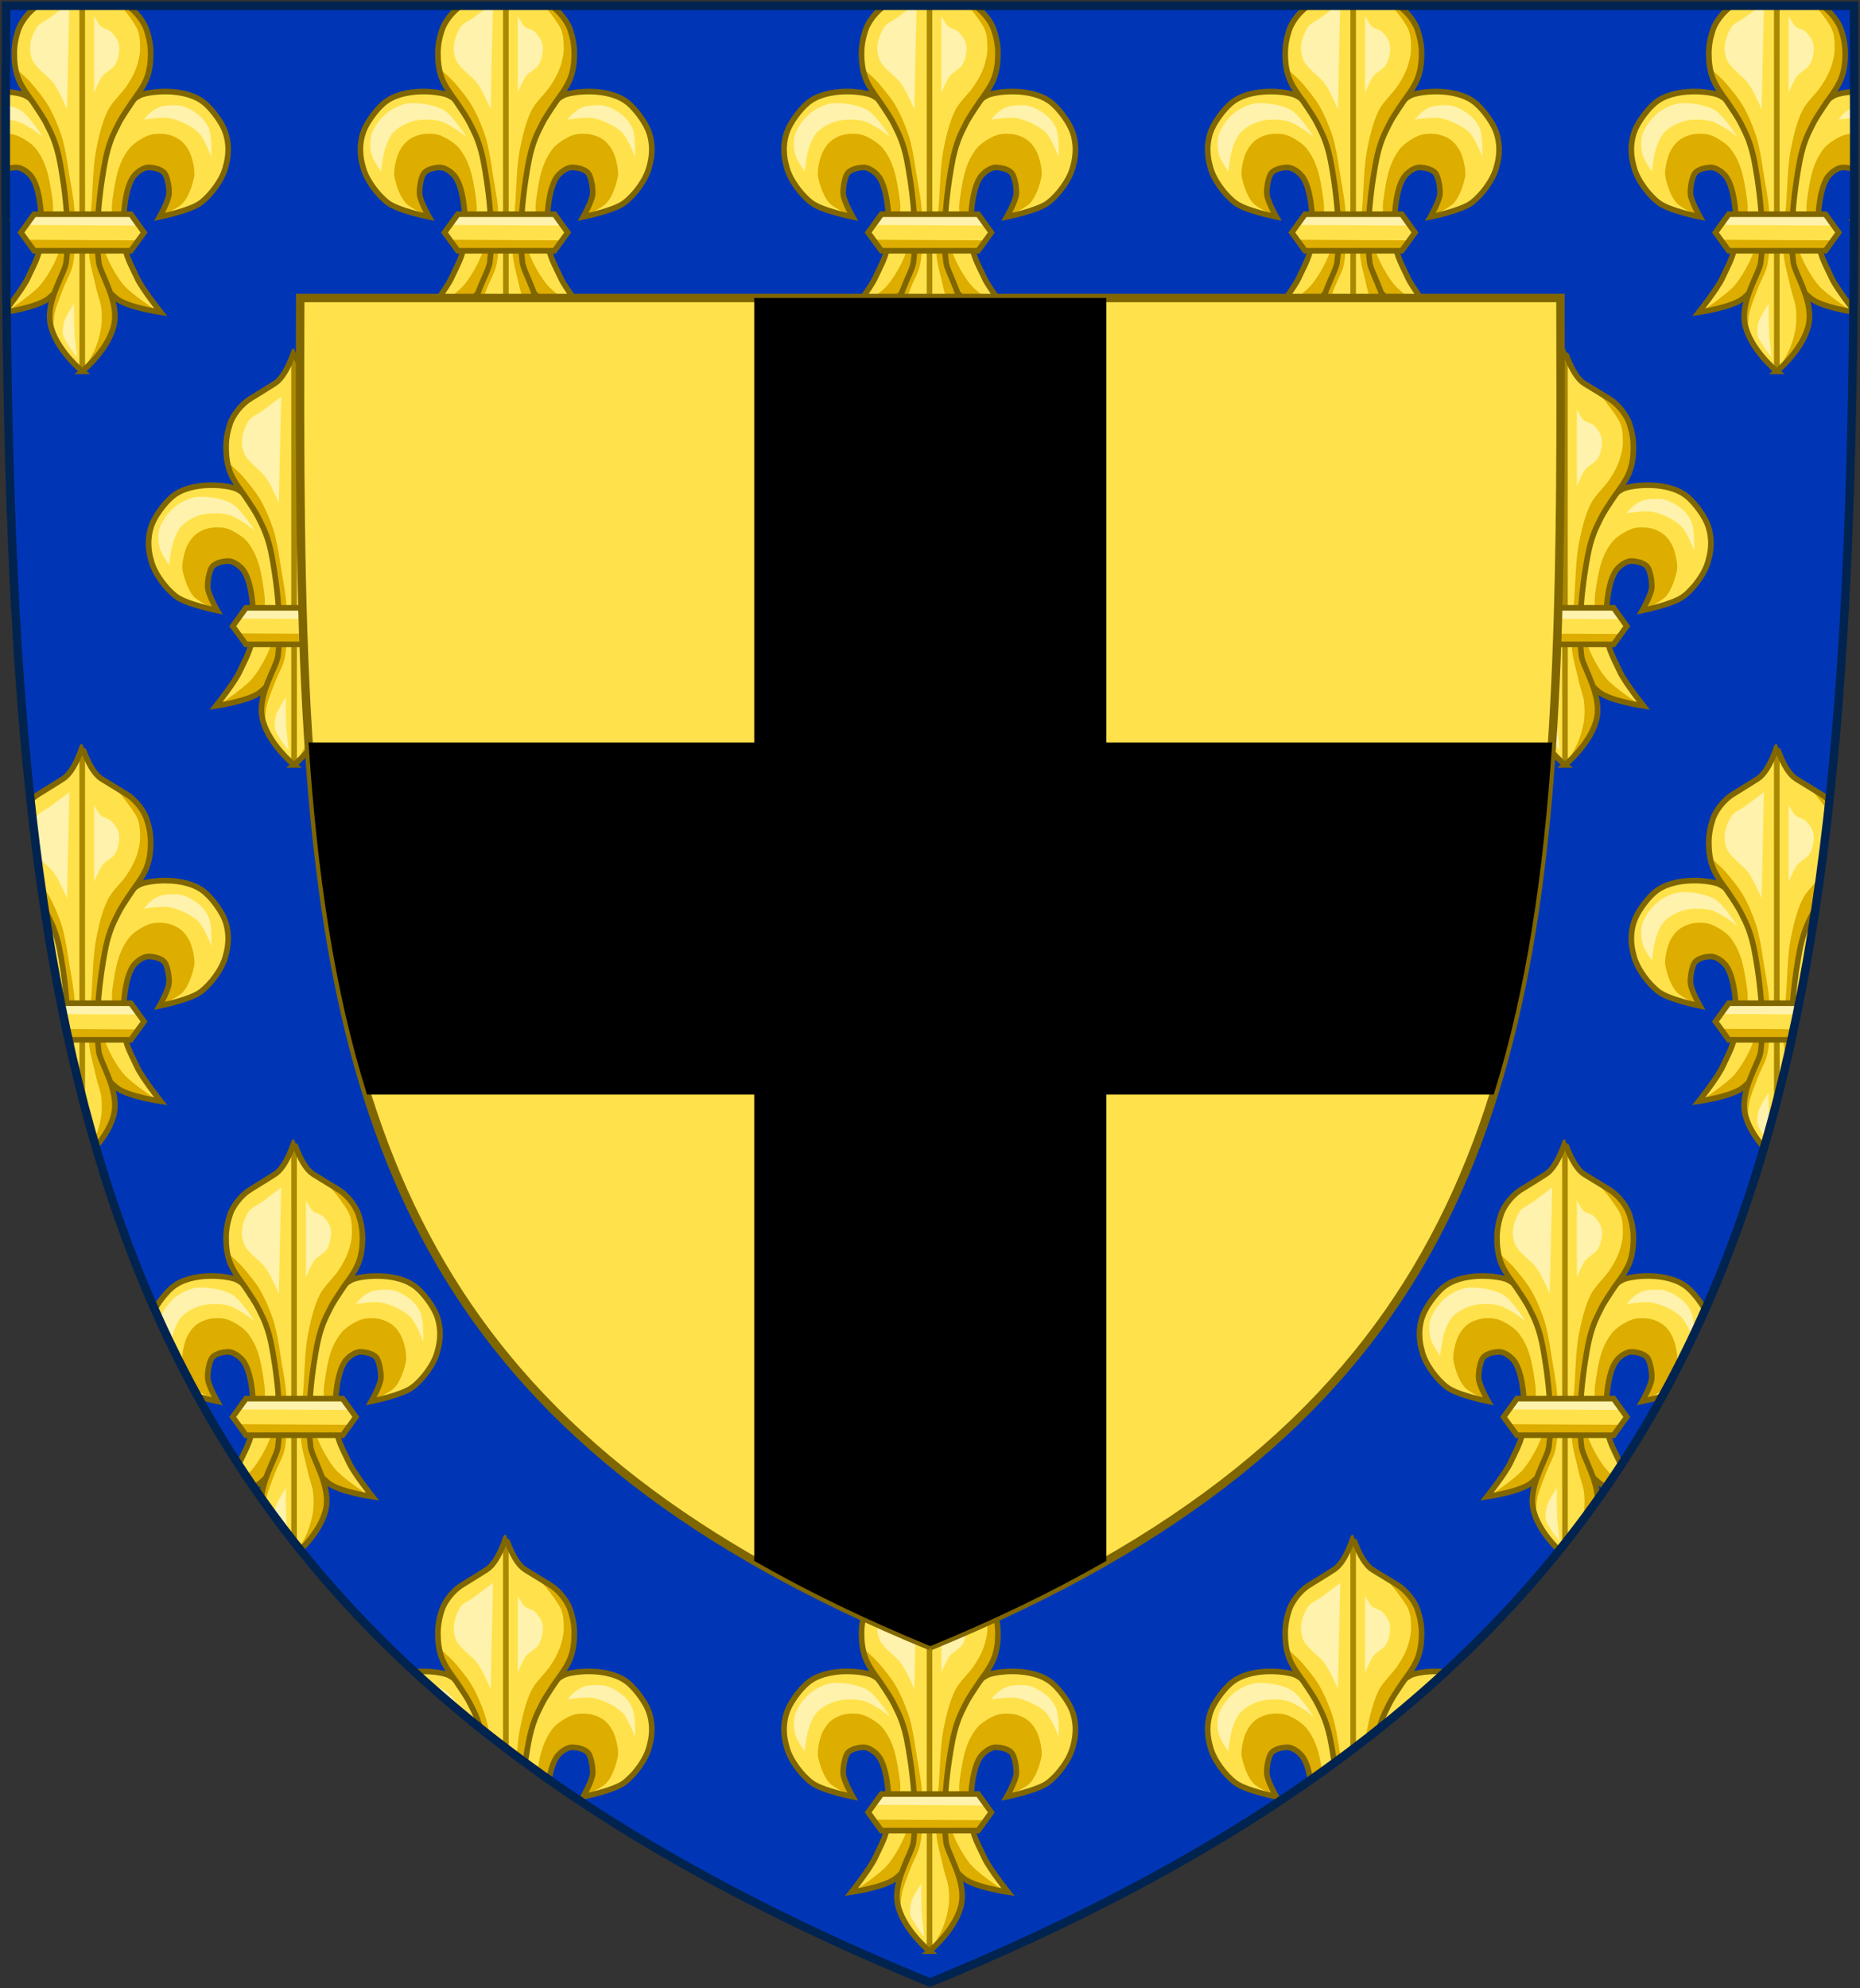 <?xml version="1.0" encoding="UTF-8" standalone="no"?>
<!-- Created with Inkscape (http://www.inkscape.org/) -->

<svg
   xmlns:dc="http://purl.org/dc/elements/1.1/"
   xmlns:cc="http://creativecommons.org/ns#"
   xmlns:rdf="http://www.w3.org/1999/02/22-rdf-syntax-ns#"
   xmlns:svg="http://www.w3.org/2000/svg"
   xmlns="http://www.w3.org/2000/svg"
   xmlns:xlink="http://www.w3.org/1999/xlink"
   xmlns:sodipodi="http://sodipodi.sourceforge.net/DTD/sodipodi-0.dtd"
   xmlns:inkscape="http://www.inkscape.org/namespaces/inkscape"
   width="331.395"
   height="354.253"
   id="svg5271"
   version="1.1"
   inkscape:version="0.48.2 r9819"
   sodipodi:docname="rais2.svg">
  <rect width="100%" height="100%" fill="#333333" stroke="none"/>
  <defs
     id="defs5273">
    <clipPath
       clipPathUnits="userSpaceOnUse"
       id="clipPath10828">
      <path
         sodipodi:nodetypes="ccccc"
         d="M 651.269,915.679 C 531.723,866.575 529.772,789.736 530.25,656.758 l 121.019,10e-6 121.019,-10e-6 c 0.479,132.977 -1.473,209.817 -121.019,258.921 z"
         style="fill:#0036b6;fill-opacity:1;fill-rule:evenodd;stroke:none;stroke-width:2.063;marker:none;visibility:visible;display:inline;overflow:visible;enable-background:accumulate"
         id="path10830"
         inkscape:connector-curvature="0" />
    </clipPath>
  </defs>
  <sodipodi:namedview
     id="base"
     pagecolor="#ffffff"
     bordercolor="#666666"
     borderopacity="1.0"
     inkscape:pageopacity="0.0"
     inkscape:pageshadow="2"
     inkscape:zoom="1.033461"
     inkscape:cx="190.04204"
     inkscape:cy="135.77218"
     inkscape:document-units="px"
     inkscape:current-layer="layer1"
     showgrid="false"
     fit-margin-top="0"
     fit-margin-left="0"
     fit-margin-right="0"
     fit-margin-bottom="0"
     inkscape:window-width="1366"
     inkscape:window-height="745"
     inkscape:window-x="-8"
     inkscape:window-y="-8"
     inkscape:window-maximized="1" />
  <g
     inkscape:label="Calque 1"
     inkscape:groupmode="layer"
     id="layer1"
     transform="translate(-206.775,-226.664)">
    <path
       inkscape:connector-curvature="0"
       id="path5776-7-9"
       style="fill:#0036b6;fill-opacity:1;fill-rule:evenodd;stroke:none;stroke-width:2.063;marker:none;visibility:visible;display:inline;overflow:visible;enable-background:accumulate"
       d="M 372.472,579.886 C 209.863,513.093 207.209,408.574 207.86,227.696 l 164.612,1e-5 164.612,-1e-5 c 0.651,180.879 -2.003,285.397 -164.612,352.19 z"
       sodipodi:nodetypes="ccccc" />
    <g
       style="display:inline"
       id="g23984"
       transform="matrix(1.36,0,0,1.36,-513.398,-665.64)"
       clip-path="url(#clipPath10828)">
      <g
         id="g10767"
         transform="matrix(0.925,0,0,0.925,49.093,53.444)">
        <g
           transform="matrix(0.454,0,0,0.454,426.51,535.764)"
           id="g5518-6-9-7-70"
           style="stroke-width:2.201;stroke-miterlimit:4;stroke-dasharray:none">
          <g
             id="g5465-5-1-6-1"
             style="stroke-width:2.201;stroke-miterlimit:4;stroke-dasharray:none">
            <g
               style="stroke-width:2.201;stroke-miterlimit:4;stroke-dasharray:none"
               transform="translate(-20.418,559.639)"
               id="g4533-9-5-0-34">
              <path
                 style="fill:#ffe24b;fill-opacity:1;fill-rule:evenodd;stroke:none"
                 d="m 502.046,263.915 c 0.574,-5.396 0.268,-15.575 -2.571,-20.2 -0.959,-1.563 -3.31,-3.383 -5.142,-3.305 -1.806,0.076 -4.29,0.61 -5.142,2.204 -0.781,1.461 -1.288,4.598 -1.102,6.244 0.258,2.286 2.938,6.978 2.938,6.978 0,0 -9.604,-1.927 -12.854,-4.407 -3.216,-2.454 -6.688,-7.105 -7.713,-11.018 -0.352,-1.343 -1.725,-5.684 0.009,-10.893 1.006,-3.023 4.034,-7.069 6.376,-9.085 6.117,-5.265 17.996,-3.735 20.425,-2.426 3.213,1.731 7.128,5.412 8.447,8.814 1.024,2.641 3.152,10.437 3.673,13.222 1.062,5.683 1.37,7.827 1.836,13.589 0.32,3.955 1.203,7.506 0.367,11.385 -0.45,2.09 -1.012,6.886 -2.234,10.045 -1.228,3.175 -3.118,4.711 -4.744,6.115 -3.323,2.87 -13.956,4.407 -13.956,4.407 0,0 5.842,-7.37 7.345,-10.651 1.785,-3.896 3.587,-6.756 4.04,-11.018 l 0,0 z"
                 id="path4516-5-5-0-3"
                 sodipodi:nodetypes="csssscssssssssssscss"
                 inkscape:connector-curvature="0" />
              <path
                 style="fill:#ffe24b;fill-opacity:1;fill-rule:evenodd;stroke:none;display:inline"
                 d="m 528.088,263.915 c -0.574,-5.396 -0.268,-15.575 2.571,-20.2 0.959,-1.563 3.31,-3.383 5.142,-3.305 1.806,0.076 4.29,0.61 5.142,2.204 0.781,1.461 1.288,4.598 1.102,6.244 -0.258,2.286 -2.938,6.978 -2.938,6.978 0,0 9.604,-1.927 12.854,-4.407 3.216,-2.454 6.688,-7.105 7.713,-11.018 0.352,-1.343 1.725,-5.684 -0.009,-10.893 -1.006,-3.023 -4.034,-7.069 -6.376,-9.085 -6.117,-5.265 -17.996,-3.735 -20.425,-2.426 -3.213,1.731 -7.128,5.412 -8.447,8.814 -1.024,2.641 -3.152,10.437 -3.673,13.222 -1.062,5.683 -1.37,7.827 -1.836,13.589 -0.32,3.955 -1.203,7.506 -0.367,11.385 0.45,2.09 1.012,6.886 2.234,10.045 1.228,3.175 3.118,4.711 4.744,6.115 3.323,2.87 13.956,4.407 13.956,4.407 0,0 -5.842,-7.37 -7.345,-10.651 -1.785,-3.896 -3.587,-6.756 -4.04,-11.018 l 0,0 z"
                 id="path4518-4-5-9-77"
                 sodipodi:nodetypes="csssscssssssssssscss"
                 inkscape:connector-curvature="0" />
            </g>
            <path
               sodipodi:nodetypes="ccccccccsscccssc"
               d="m 517.547,844.619 -2.801,-0.045 -8.972,-2.82 -10.767,-9.485 -7.947,7.562 -5.383,2.563 -6.152,2.051 -4.084,0.278 c 0,0 7.232,-4.868 9.728,-7.606 1.785,-1.958 3.605,-5.052 4.776,-7.429 2.017,-4.096 5.129,-14.327 5.238,-14.397 l 2.292,-0.344 4.422,0.354 c 0,0 3.113,10.231 5.129,14.327 1.17,2.377 2.991,5.471 4.776,7.429 2.496,2.737 9.746,7.561 9.746,7.561 l 0,4e-5 z"
               style="fill:#ddad00;fill-opacity:1;fill-rule:evenodd;stroke:none"
               id="path5446-9-8-5-5"
               inkscape:connector-curvature="0" />
            <path
               sodipodi:nodetypes="csssssssscc"
               id="path5457-1-2-6-12"
               d="m 518.984,815.223 c 0,0 5.462,-2.304 7.089,-4.156 1.735,-1.975 2.899,-5.491 3.422,-8.067 0.395,-1.94 -0.568,-6.058 -1.467,-7.823 -1.358,-2.667 -3.021,-4.208 -5.867,-5.134 -1.953,-0.635 -4.92,-0.716 -6.845,0 -1.998,0.743 -4.794,2.48 -6.111,4.156 -1.986,2.527 -3.157,5.431 -3.911,8.556 -0.465,1.925 -1.508,7.799 -1.467,9.778 0.037,1.761 0.244,7.334 0.244,7.334 l 3.667,6.111 0.091,-0.278 -0.274,-10.135 0,-4.246 1.917,-6.574 3.15,-4.246 3.698,-0.548 3.561,1.78 1.507,3.835 -0.274,4.656 -2.131,4.998 0,0 z"
               style="fill:#ddad00;fill-opacity:1;fill-rule:evenodd;stroke:none"
               inkscape:connector-curvature="0" />
            <path
               sodipodi:nodetypes="csssssssscc"
               id="path5459-7-9-2-6"
               d="m 470.327,815.212 c 0,0 -5.462,-2.304 -7.089,-4.156 -1.735,-1.975 -2.899,-5.491 -3.422,-8.067 -0.395,-1.94 0.568,-6.058 1.467,-7.823 1.358,-2.667 3.021,-4.208 5.867,-5.134 1.953,-0.635 4.92,-0.716 6.845,0 1.998,0.743 4.794,2.48 6.111,4.156 1.986,2.527 3.157,5.431 3.911,8.556 0.465,1.925 1.508,7.799 1.467,9.778 -0.037,1.761 -0.244,7.334 -0.244,7.334 l -3.667,6.111 -0.091,-0.278 0.274,-10.135 0,-4.246 -1.917,-6.574 -3.15,-4.246 -3.698,-0.548 -3.561,1.78 -1.507,3.835 0.274,4.656 2.131,4.998 z"
               style="fill:#ddad00;fill-opacity:1;fill-rule:evenodd;stroke:none;display:inline"
               inkscape:connector-curvature="0" />
            <g
               style="fill:none;stroke-width:2.201;stroke-miterlimit:4;stroke-dasharray:none;display:inline"
               transform="translate(-20.418,559.639)"
               id="g5451-5-8-8-6">
              <path
                 style="fill:none;stroke:#806600;stroke-width:1.75;stroke-linecap:butt;stroke-linejoin:miter;stroke-miterlimit:4;stroke-opacity:1;stroke-dasharray:none"
                 d="m 502.046,263.915 c 0.574,-5.396 0.268,-15.575 -2.571,-20.2 -0.959,-1.563 -3.31,-3.383 -5.142,-3.305 -1.806,0.076 -4.29,0.61 -5.142,2.204 -0.781,1.461 -1.288,4.598 -1.102,6.244 0.258,2.286 2.938,6.978 2.938,6.978 0,0 -9.604,-1.927 -12.854,-4.407 -3.216,-2.454 -6.688,-7.105 -7.713,-11.018 -0.352,-1.343 -1.725,-5.684 0.009,-10.893 1.006,-3.023 4.034,-7.069 6.376,-9.085 6.117,-5.265 17.996,-3.735 20.425,-2.426 3.213,1.731 7.128,5.412 8.447,8.814 1.024,2.641 3.152,10.437 3.673,13.222 1.062,5.683 1.37,7.827 1.836,13.589 0.32,3.955 1.203,7.506 0.367,11.385 -0.45,2.09 -1.012,6.886 -2.234,10.045 -1.228,3.175 -3.118,4.711 -4.744,6.115 -3.323,2.87 -13.956,4.407 -13.956,4.407 0,0 5.842,-7.37 7.345,-10.651 1.785,-3.896 3.587,-6.756 4.04,-11.018 l 0,0 z"
                 id="path5453-5-2-5-5"
                 sodipodi:nodetypes="csssscssssssssssscss"
                 inkscape:connector-curvature="0" />
              <path
                 style="fill:none;stroke:#806600;stroke-width:1.75;stroke-linecap:butt;stroke-linejoin:miter;stroke-miterlimit:4;stroke-opacity:1;stroke-dasharray:none;display:inline"
                 d="m 528.088,263.915 c -0.574,-5.396 -0.268,-15.575 2.571,-20.2 0.959,-1.563 3.31,-3.383 5.142,-3.305 1.806,0.076 4.29,0.61 5.142,2.204 0.781,1.461 1.288,4.598 1.102,6.244 -0.258,2.286 -2.938,6.978 -2.938,6.978 0,0 9.604,-1.927 12.854,-4.407 3.216,-2.454 6.688,-7.105 7.713,-11.018 0.352,-1.343 1.725,-5.684 -0.009,-10.893 -1.006,-3.023 -4.034,-7.069 -6.376,-9.085 -6.117,-5.265 -17.996,-3.735 -20.425,-2.426 -3.213,1.731 -7.128,5.412 -8.447,8.814 -1.024,2.641 -3.152,10.437 -3.673,13.222 -1.062,5.683 -1.37,7.827 -1.836,13.589 -0.32,3.955 -1.203,7.506 -0.367,11.385 0.45,2.09 1.012,6.886 2.234,10.045 1.228,3.175 3.118,4.711 4.744,6.115 3.323,2.87 13.956,4.407 13.956,4.407 0,0 -5.842,-7.37 -7.345,-10.651 -1.785,-3.896 -3.587,-6.756 -4.04,-11.018 l 0,0 z"
                 id="path5455-4-0-9-4"
                 sodipodi:nodetypes="csssscssssssssssscss"
                 inkscape:connector-curvature="0" />
            </g>
            <path
               sodipodi:nodetypes="cssssscsssssc"
               id="path5461-1-7-4-17"
               d="m 455.613,801.255 c 0,0 0.475,-3.764 0.896,-5.597 0.517,-2.255 1.654,-5.376 3.358,-6.941 1.801,-1.653 4.53,-2.952 6.941,-3.358 2.12,-0.357 5.08,-0.303 7.164,0.224 1.602,0.405 3.516,1.602 4.926,2.463 1.066,0.651 3.358,2.463 3.358,2.463 0,0 -4.166,-6.607 -6.941,-8.284 -2.706,-1.636 -7.138,-2.321 -10.299,-2.239 -2.297,0.06 -4.804,1.19 -6.717,2.463 -2.271,1.51 -4.709,4.586 -5.597,7.164 -0.634,1.842 -0.556,4.626 0,6.493 0.596,2 2.911,5.149 2.911,5.149 l 0,0 z"
               style="fill:#fff2ac;fill-opacity:1;fill-rule:evenodd;stroke:none"
               inkscape:connector-curvature="0" />
            <path
               sodipodi:nodetypes="csscssssc"
               id="path5463-8-4-3-1"
               d="m 513.824,785.135 c 0,0 5.689,-0.939 8.06,-0.448 2.941,0.609 6.807,2.379 8.956,4.478 1.848,1.806 4.03,7.612 4.03,7.612 0,0 0.181,-6.094 -0.672,-8.508 -0.515,-1.458 -1.732,-3.252 -2.911,-4.254 -1.809,-1.537 -4.791,-3.325 -7.164,-3.358 -1.246,-0.018 -4.1,-0.081 -5.79,0.693 -2.878,1.317 -4.509,3.785 -4.509,3.785 l 0,0 z"
               style="fill:#fff2ac;fill-opacity:1;fill-rule:evenodd;stroke:none"
               inkscape:connector-curvature="0" />
          </g>
          <g
             id="g5507-8-8-9-3"
             transform="translate(5e-6,0)"
             style="stroke-width:2.201;stroke-miterlimit:4;stroke-dasharray:none">
            <g
               style="stroke-width:2.201;stroke-miterlimit:4;stroke-dasharray:none"
               transform="translate(-15.418,9.639)"
               id="g4565-3-5-0-48">
              <path
                 id="path4520-5-8-5-61"
                 style="fill:#ffe24b;fill-opacity:1;fill-rule:evenodd;stroke:none;display:inline"
                 d="m 510,854 c 0,0 8.581,-7.038 10,-15 1.277,-7.162 -4.41,-15.552 -4.841,-18.925 -1.724,-13.492 1.929,-31.467 2.259,-32.936 1.308,-5.836 2.954,-8.333 3.83,-10.244 0.631,-1.376 2.433,-4.111 4.236,-6.763 1.034,-1.522 3.338,-4.355 4.511,-7.237 1.244,-3.054 1.329,-6.163 1.347,-7.823 0.031,-2.826 -0.503,-5.231 -1.253,-7.532 -0.713,-2.188 -3.037,-5.768 -6.404,-7.826 -3.63,-2.218 -6.565,-4.002 -7.682,-4.708 C 512.314,732.673 510.044,725 510,725 c -0.043,0 -2.314,7.673 -6.003,10.006 -1.117,0.706 -3.918,2.49 -7.548,4.708 -3.367,2.058 -5.691,5.638 -6.404,7.826 -0.75,2.301 -1.284,4.706 -1.253,7.532 0.018,1.66 0.103,4.769 1.347,7.823 1.173,2.882 3.477,5.715 4.511,7.237 1.802,2.652 3.605,5.388 4.236,6.763 0.876,1.911 2.522,4.408 3.83,10.244 0.329,1.469 3.982,19.444 2.259,32.936 C 504.544,823.448 498.723,831.838 500,839 c 1.419,7.962 10,15 10,15 z"
                 sodipodi:nodetypes="csssssssssscssssssssssc"
                 inkscape:connector-curvature="0" />
              <path
                 sodipodi:nodetypes="cc"
                 style="fill:none;stroke:#aa8800;stroke-width:1.75;stroke-linecap:butt;stroke-linejoin:miter;stroke-miterlimit:4;stroke-opacity:1;stroke-dasharray:none"
                 d="M 510,854 509.989,726.045"
                 id="path4544-2-3-6-50"
                 inkscape:connector-curvature="0" />
            </g>
            <path
               sodipodi:nodetypes="cccccccccccccccccssssssssssssc"
               id="path5377-2-0-3-6"
               d="m 494.842,863.378 6.996,-7.803 2.691,-5.113 -0.538,-6.996 -1.884,-7.265 -2.96,-6.458 0,-10.494 1.076,-10.494 1.345,-11.571 2.96,-9.149 4.843,-6.727 4.036,-6.996 1.614,-3.767 0.807,-6.727 -1.076,-6.458 -3.407,-5.459 -6.549,-4.497 c 0,0 3.88,4.362 6.426,8.465 1.367,2.203 1.35,4.905 1.378,5.527 0.121,2.661 -0.082,3.895 -0.807,6.458 -0.671,2.371 -2.094,4.971 -3.498,6.996 -1.574,2.269 -4.387,4.81 -5.651,7.265 -1.811,3.52 -3.034,8.757 -3.767,12.647 -0.9,4.776 -1.024,11.295 -1.345,16.145 -0.326,4.919 -1.197,11.499 -0.807,16.414 0.248,3.125 1.6,7.507 2.153,10.225 0.382,1.88 1.37,4.286 1.614,6.189 0.236,1.842 0.253,4.349 0,6.189 -0.285,2.076 -1.083,4.79 -1.884,6.727 -0.883,2.138 -3.767,6.727 -3.767,6.727 l 0,0 z"
               style="fill:#ddad00;fill-opacity:1;fill-rule:evenodd;stroke:none"
               inkscape:connector-curvature="0" />
            <path
               sodipodi:nodetypes="csssssssss"
               id="path5379-6-6-6-5"
               d="m 485.424,851.539 c 0,0 0.164,-4.176 0.538,-5.92 0.519,-2.421 1.82,-5.485 2.691,-7.803 0.828,-2.203 2.471,-4.963 2.96,-7.265 1.073,-5.056 0.839,-12.061 0.538,-17.221 -0.224,-3.829 -1.344,-8.849 -1.884,-12.647 -0.424,-2.984 -1.216,-7.629 -2.153,-10.494 -0.999,-3.056 -2.634,-6.957 -4.305,-9.703 -1.42,-2.333 -3.344,-4.629 -5.113,-6.711 -1.368,-1.61 -5.113,-4.843 -5.113,-4.843 l 0.52,0.196 0.618,2.882 2.47,4.117 2.47,4.529 4.117,6.382 2.676,6.794 1.441,7.205 1.235,9.881 0.618,9.881 0,9.264 -2.264,4.735 -2.676,7.205 -0.823,5.97 1.438,3.566 0,0 z"
               style="fill:#ddad00;fill-opacity:1;fill-rule:evenodd;stroke:none"
               inkscape:connector-curvature="0" />
            <path
               sodipodi:nodetypes="csssssssssscssssssssssc"
               d="m 494.582,863.639 c 0,0 8.581,-7.038 10,-15 1.277,-7.162 -4.41,-15.552 -4.841,-18.925 -1.724,-13.492 1.929,-31.467 2.259,-32.936 1.308,-5.836 2.954,-8.333 3.83,-10.244 0.631,-1.376 2.433,-4.111 4.236,-6.763 1.034,-1.522 3.338,-4.355 4.511,-7.237 1.244,-3.054 1.329,-6.163 1.347,-7.823 0.031,-2.826 -0.503,-5.231 -1.253,-7.532 -0.713,-2.188 -3.037,-5.768 -6.404,-7.826 -3.63,-2.218 -6.565,-4.002 -7.682,-4.708 -3.689,-2.333 -5.959,-10.006 -6.003,-10.006 -0.043,0 -2.314,7.673 -6.003,10.006 -1.117,0.706 -3.918,2.49 -7.548,4.708 -3.367,2.058 -5.691,5.638 -6.404,7.826 -0.75,2.301 -1.284,4.706 -1.253,7.532 0.018,1.66 0.103,4.769 1.347,7.823 1.173,2.882 3.477,5.715 4.511,7.237 1.802,2.652 3.605,5.388 4.236,6.763 0.876,1.911 2.522,4.408 3.83,10.244 0.329,1.469 3.982,19.444 2.259,32.936 -0.431,3.373 -6.252,11.763 -4.975,18.925 1.419,7.962 10,15 10,15 z"
               style="fill:none;stroke:#806600;stroke-width:1.75;stroke-linecap:butt;stroke-linejoin:miter;stroke-miterlimit:4;stroke-opacity:1;stroke-dasharray:none;display:inline"
               id="path5375-6-2-3-3"
               inkscape:connector-curvature="0" />
            <path
               sodipodi:nodetypes="ccssssc"
               id="path5381-7-2-0-1"
               d="m 489.824,781.884 0.735,-33.096 c 0,0 -4.119,3.089 -5.884,4.413 -1.324,0.993 -3.587,1.875 -4.413,3.31 -1.884,3.273 -2.711,6.879 -1.103,10.297 0.951,2.021 4.367,4.612 5.884,6.252 2.045,2.211 4.781,8.826 4.781,8.826 l 0,0 z"
               style="fill:#fff2ac;fill-opacity:1;fill-rule:evenodd;stroke:none"
               inkscape:connector-curvature="0" />
            <path
               sodipodi:nodetypes="ccsssssc"
               id="path5383-8-5-8-0"
               d="m 498.282,776.736 0,-23.903 c 0,0 1.312,2.52 2.206,3.31 0.74,0.653 2.209,0.81 2.942,1.471 1.068,0.963 2.294,2.634 2.574,4.045 0.371,1.868 -0.184,4.584 -1.103,6.252 -0.792,1.436 -3.055,2.37 -4.045,3.677 -1.043,1.376 -2.574,5.148 -2.574,5.148 z"
               style="fill:#fff2ac;fill-opacity:1;fill-rule:evenodd;stroke:none"
               inkscape:connector-curvature="0" />
            <path
               sodipodi:nodetypes="ccsscs"
               id="path5385-4-2-4-1"
               d="m 492.268,853.225 c -0.307,-3.186 -0.237,-10.664 -0.237,-10.664 0,0 -2.72,4.022 -3.174,5.842 -0.241,0.963 -0.482,3.046 -0.233,4.007 0.57,2.199 4.282,6.712 4.282,6.712 0,0 -0.497,-4.432 -0.638,-5.897 z"
               style="fill:#fff2ac;fill-opacity:1;fill-rule:evenodd;stroke:none"
               inkscape:connector-curvature="0" />
          </g>
          <g
             id="g5496-1-2-0-95"
             transform="translate(3.5e-5,0)"
             style="stroke-width:2.201;stroke-miterlimit:4;stroke-dasharray:none">
            <g
               id="g5416-7-7-4-76"
               style="stroke-width:2.201;stroke-miterlimit:4;stroke-dasharray:none">
              <g
                 id="g5407-1-1-6-8"
                 style="stroke-width:2.201;stroke-miterlimit:4;stroke-dasharray:none">
                <path
                   sodipodi:nodetypes="ccccccc"
                   id="path4522-8-5-4-5"
                   d="m 513.859,820.357 -4.128,-5.718 -30.15,0 -4.143,5.718 4.143,5.692 30.15,0 4.128,-5.692 z"
                   style="fill:#ffe24b;fill-opacity:1;fill-rule:evenodd;stroke:none;display:inline"
                   inkscape:connector-curvature="0" />
                <g
                   id="g5393-7-2-6-4"
                   style="stroke-width:2.201;stroke-miterlimit:4;stroke-dasharray:none">
                  <g
                     id="g5387-8-1-4-7"
                     style="stroke-width:2.201;stroke-miterlimit:4;stroke-dasharray:none">
                    <g
                       id="g5370-7-1-3-9"
                       style="stroke-width:2.201;stroke-miterlimit:4;stroke-dasharray:none">
                      <path
                         style="fill:#fff2ac;fill-opacity:1;fill-rule:evenodd;stroke:none"
                         d="m 477.697,817.991 34.196,0.185 -2.526,-3.574 -29.883,-0.062 -1.787,3.45 0,-2e-5 z"
                         id="path5364-7-0-8-6"
                         inkscape:connector-curvature="0" />
                      <path
                         style="fill:#ddad00;fill-opacity:1;fill-rule:evenodd;stroke:none;display:inline"
                         d="m 511.751,822.802 -34.196,-0.185 2.526,3.574 29.883,0.062 1.787,-3.45 0,2e-5 z"
                         id="path5366-4-1-4-66"
                         inkscape:connector-curvature="0" />
                      <path
                         transform="translate(-590.361,443.373)"
                         sodipodi:nodetypes="ccccccc"
                         id="path5368-4-8-0-6"
                         d="m 1104.22,376.983 -4.128,-5.718 -30.15,0 -4.143,5.718 4.143,5.692 30.15,0 4.128,-5.692 z"
                         style="fill:none;stroke:#806600;stroke-width:1.75;stroke-linecap:butt;stroke-linejoin:miter;stroke-miterlimit:4;stroke-opacity:1;stroke-dasharray:none;display:inline"
                         inkscape:connector-curvature="0" />
                    </g>
                  </g>
                </g>
              </g>
            </g>
          </g>
        </g>
        <use
           x="0"
           y="0"
           xlink:href="#g5518-6-9-7-70"
           id="use10713"
           transform="translate(-90,-168)"
           width="744.094"
           height="1052.362" />
        <use
           height="1052.362"
           width="744.094"
           transform="translate(90,-168)"
           id="use10719"
           xlink:href="#g5518-6-9-7-70"
           y="0"
           x="0" />
        <use
           height="1052.362"
           width="744.094"
           transform="translate(120,-112)"
           id="use10727"
           xlink:href="#g5518-6-9-7-70"
           y="0"
           x="0" />
        <use
           height="1052.362"
           width="744.094"
           transform="translate(-120,-112)"
           id="use10729"
           xlink:href="#g5518-6-9-7-70"
           y="0"
           x="0" />
        <use
           height="1052.362"
           width="744.094"
           transform="translate(-90,-56)"
           id="use10731"
           xlink:href="#g5518-6-9-7-70"
           y="0"
           x="0" />
        <use
           x="0"
           y="0"
           xlink:href="#g5518-6-9-7-70"
           id="use10737"
           transform="translate(90,-56)"
           width="744.094"
           height="1052.362" />
        <use
           height="1052.362"
           width="744.094"
           transform="translate(-60,1.8027488e-7)"
           id="use10739"
           xlink:href="#g5518-6-9-7-70"
           y="0"
           x="0" />
        <use
           height="1052.362"
           width="744.094"
           transform="translate(60,1.8027488e-7)"
           id="use10743"
           xlink:href="#g5518-6-9-7-70"
           y="0"
           x="0" />
        <use
           height="1052.362"
           width="744.094"
           transform="translate(-60,-223.747)"
           id="use3045"
           xlink:href="#g5518-6-9-7-70"
           y="0"
           x="0" />
        <use
           x="0"
           y="0"
           xlink:href="#g5518-6-9-7-70"
           id="use3047"
           transform="translate(-1.9725235e-8,-223.747)"
           width="744.094"
           height="1052.362" />
        <use
           height="1052.362"
           width="744.094"
           transform="translate(60,-223.747)"
           id="use3049"
           xlink:href="#g5518-6-9-7-70"
           y="0"
           x="0" />
        <use
           x="0"
           y="0"
           xlink:href="#g5518-6-9-7-70"
           id="use3051"
           transform="translate(120,-223.747)"
           width="744.094"
           height="1052.362" />
        <use
           x="0"
           y="0"
           xlink:href="#g5518-6-9-7-70"
           id="use3053"
           transform="translate(-120,-223.747)"
           width="744.094"
           height="1052.362" />
      </g>
    </g>
    <path
       inkscape:connector-curvature="0"
       id="path5776-7-9-8"
       style="fill:none;stroke:#01234f;stroke-width:1.5;stroke-linecap:butt;stroke-linejoin:miter;stroke-miterlimit:4;stroke-opacity:1;stroke-dasharray:none;stroke-dashoffset:0;marker:none;visibility:visible;display:inline;overflow:visible;enable-background:accumulate"
       d="M 372.472,579.886 C 247.494,528.55 217.004,454.93 209.88,341.484 207.736,307.325 207.709,269.555 207.86,227.696 l 164.612,1e-5 164.612,-1e-5 c 0.124,34.386 0.128,66.013 -1.063,95.145 -5.076,124.109 -31.853,202.949 -163.549,257.045 z"
       sodipodi:nodetypes="cccccsc" />
    <g
       id="g3052"
       transform="matrix(0.682,0,0,0.682,118.698,124.279)">
      <path
         inkscape:connector-curvature="0"
         id="path11766"
         style="color:#000000;fill:#ffe24b;fill-opacity:1;fill-rule:nonzero;stroke:#806600;stroke-width:2.2;stroke-linecap:butt;stroke-linejoin:miter;stroke-miterlimit:4;stroke-opacity:1;stroke-dasharray:none;stroke-dashoffset:0;marker:none;visibility:visible;display:inline;overflow:visible;enable-background:accumulate"
         d="M 372.191,580.167 C 247.213,528.832 216.722,455.211 209.599,341.765 207.454,307.606 207.428,269.837 207.578,227.977 l 164.612,1e-5 164.612,-1e-5 c 0.124,34.386 0.128,66.013 -1.063,95.145 -5.076,124.109 -31.853,202.949 -163.549,257.045 z"
         sodipodi:nodetypes="cccccsc" />
      <g
         transform="translate(-5.865,-11.064)"
         id="g3035">
        <path
           transform="translate(212.64,238.291)"
           id="rect3027"
           d="m 119.406,0.75 0,116.094 -116.438,0 c 2.251,34.13 6.705,64.642 15.281,92 l 101.156,0 0,121.812 c 13.705,7.87 28.964,15.284 46,22.281 17.037,-6.998 32.294,-14.41 46,-22.281 l 0,-121.812 101.188,0 c 8.578,-27.364 13.03,-57.861 15.281,-92 l -116.469,0 0,-116.094 -46,0 -46,0 z"
           style="color:#000000;fill:#000000;fill-opacity:1;fill-rule:nonzero;stroke:none;stroke-width:1.5;marker:none;visibility:visible;display:inline;overflow:visible;enable-background:accumulate"
           inkscape:connector-curvature="0" />
      </g>
    </g>
  </g>
</svg>
